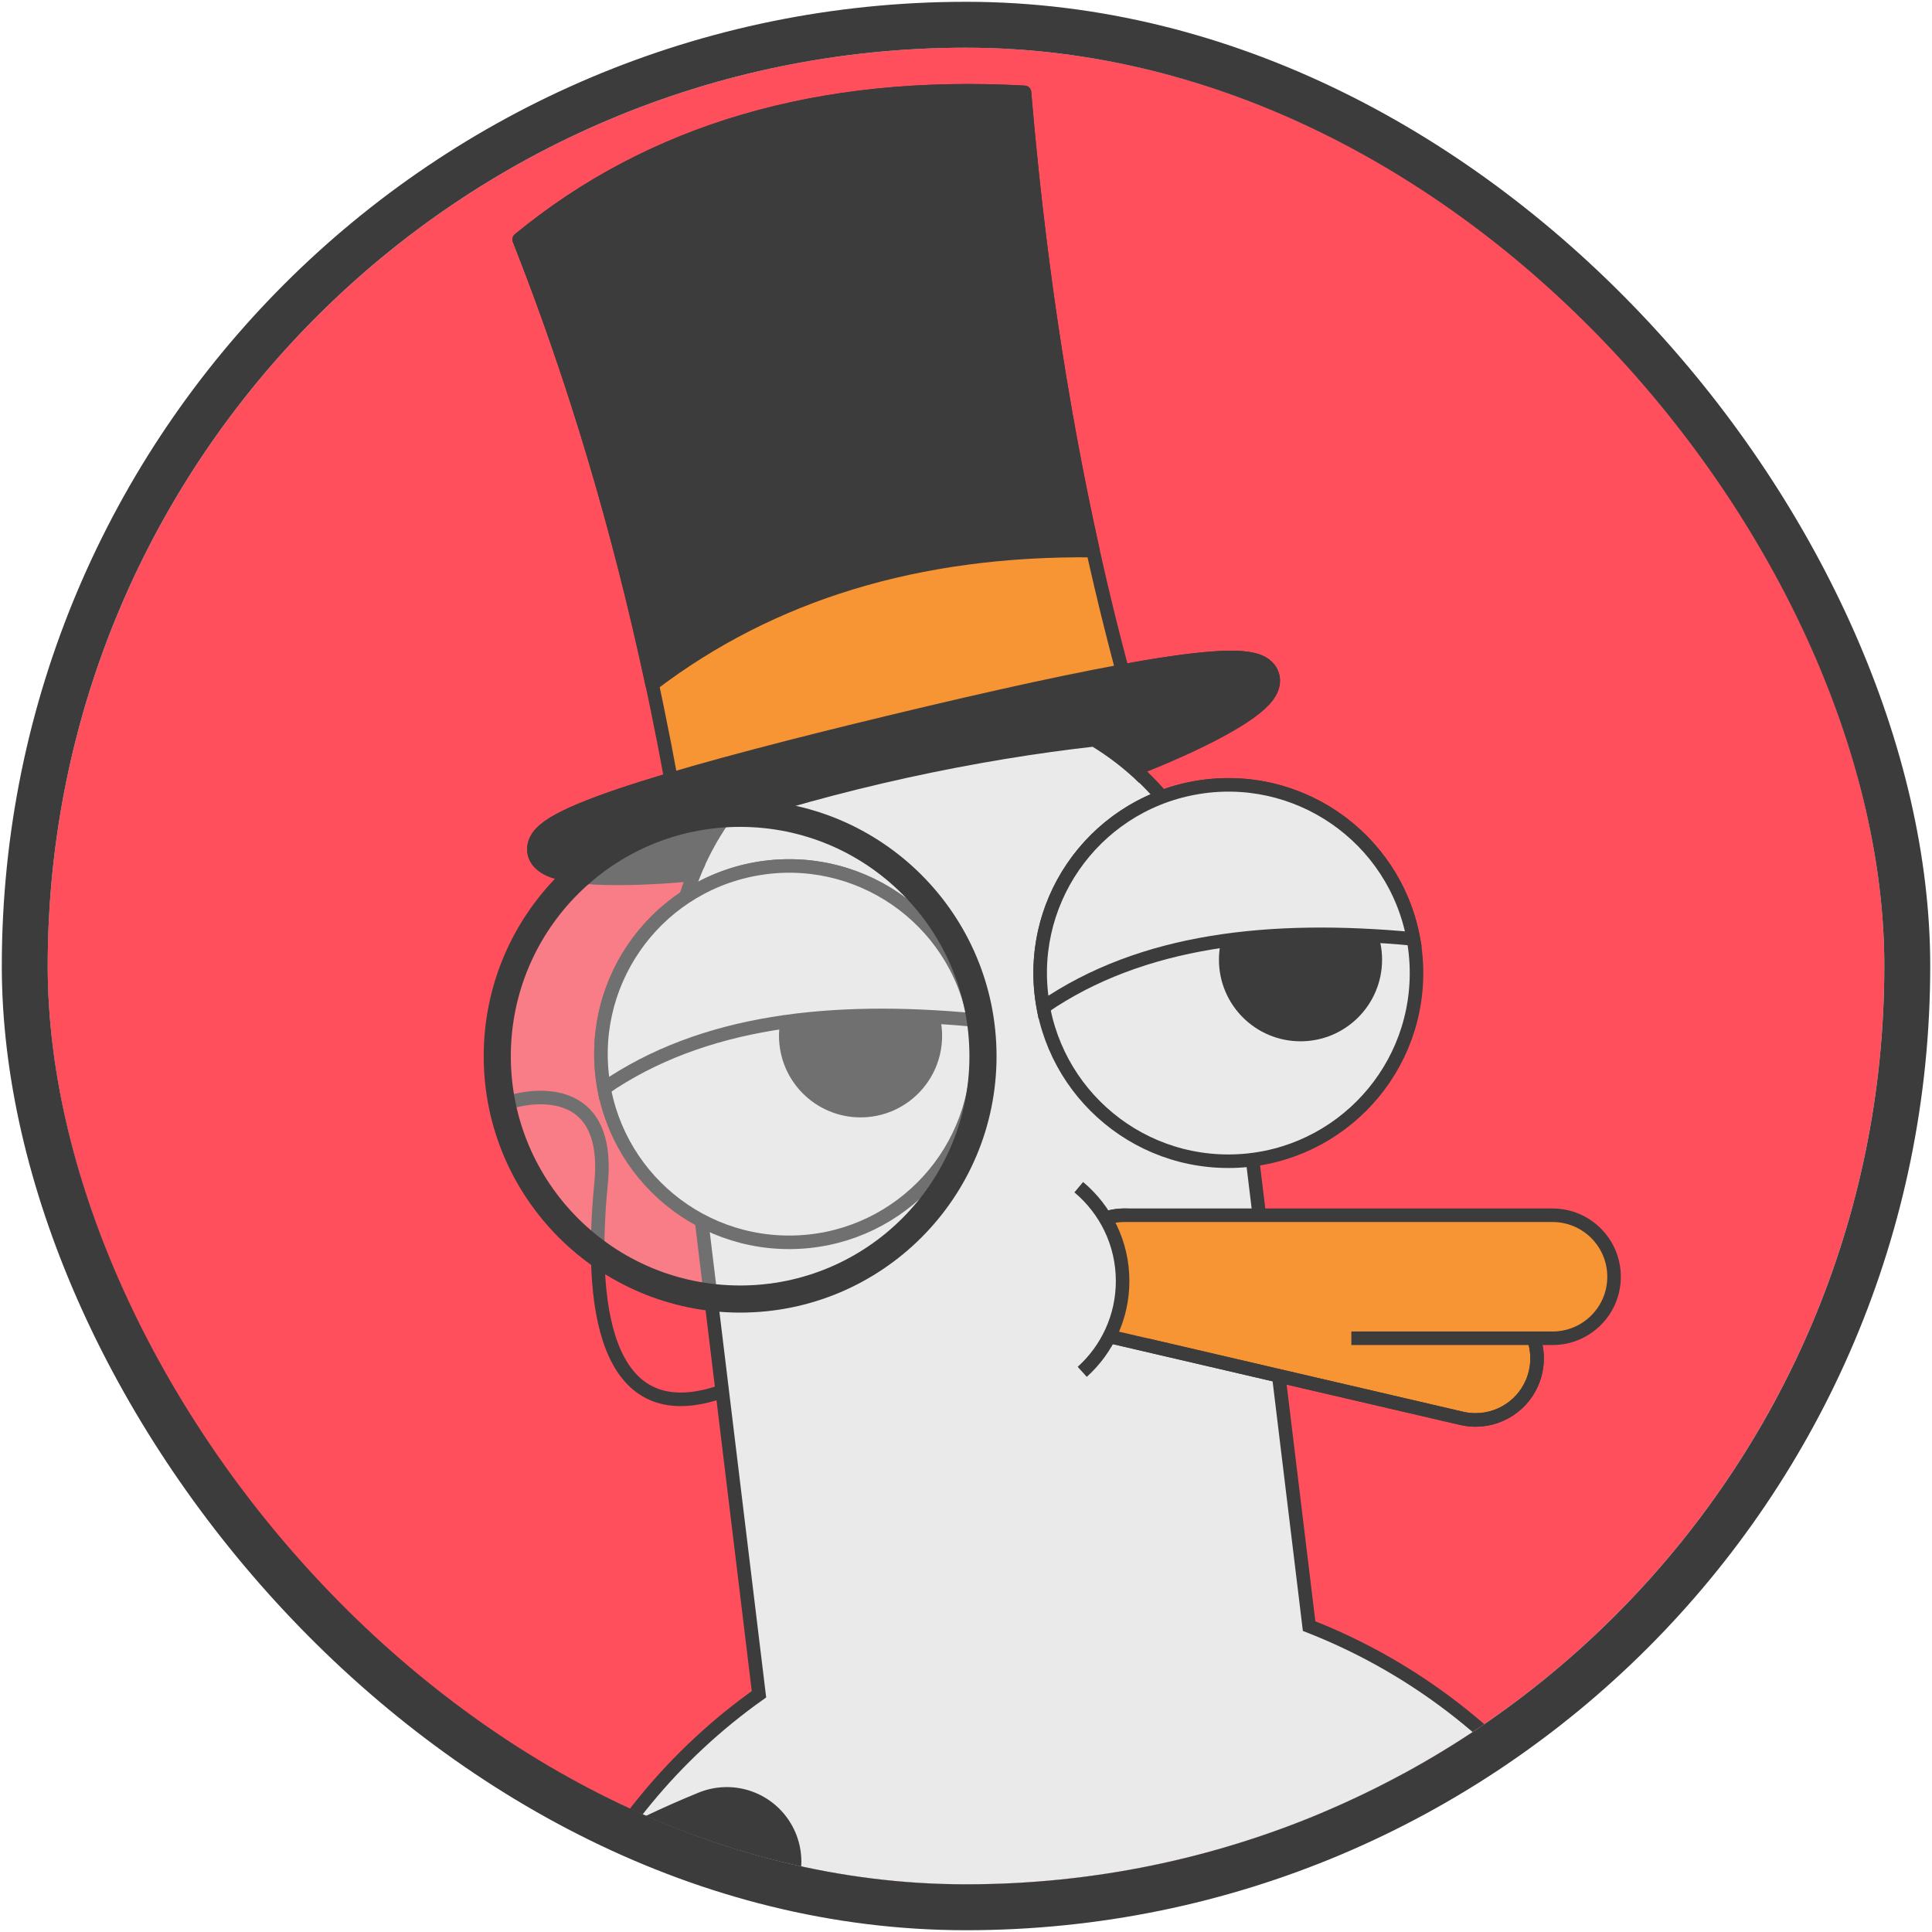 <?xml version="1.0" encoding="UTF-8"?> <svg xmlns="http://www.w3.org/2000/svg" width="81" height="81" viewBox="0 0 81 81" fill="none"><g clip-path="url(#clip0_3234_4719)"><rect x="2" y="2" width="77" height="77" rx="38.5" fill="#FF4F5C"></rect><path d="M88.1 67.907C70.128 66.379 89.379 95.286 58.227 77.419" stroke="#3C3C3C" stroke-width="6.253" stroke-linecap="round" stroke-linejoin="round"></path><path d="M52.809 28.482C53.054 29.501 46.708 32.504 38.465 34.486C30.222 36.467 23.205 36.677 22.96 35.658C22.715 34.639 29.335 32.777 37.578 30.795C45.82 28.813 52.564 27.463 52.809 28.482Z" fill="#3C3C3C" stroke="#3C3C3C" stroke-width="1.705" stroke-miterlimit="10"></path><path d="M31.82 71.033L28.346 42.375C27.572 35.99 32.11 30.2 38.481 29.427C44.853 28.654 50.643 33.193 51.416 39.564L54.885 68.175C63.011 71.35 69.176 78.776 70.299 88.044C71.927 101.468 62.364 113.671 48.939 115.298C35.514 116.926 23.312 107.363 21.684 93.938C20.565 84.707 24.738 76.053 31.82 71.033Z" fill="#EAEAEA" stroke="#3C3C3C" stroke-width="0.568" stroke-miterlimit="10"></path><path d="M61.866 59.532C63.038 59.532 64.099 58.728 64.375 57.538C64.698 56.151 63.835 54.765 62.448 54.442L47.73 51.017C46.343 50.694 44.957 51.557 44.634 52.944C44.311 54.331 45.174 55.717 46.561 56.04L61.28 59.465C61.476 59.511 61.673 59.532 61.866 59.532Z" fill="#F79534" stroke="#3C3C3C" stroke-width="0.568" stroke-miterlimit="10"></path><path d="M47.145 56.107H65.092C66.516 56.107 67.67 54.953 67.67 53.529C67.67 52.105 66.516 50.95 65.092 50.95H47.145C45.721 50.95 44.566 52.105 44.566 53.529C44.566 54.953 45.721 56.107 47.145 56.107Z" fill="#F79534"></path><path d="M44.634 52.944C44.311 54.331 45.174 55.717 46.561 56.04L61.28 59.465C61.476 59.51 61.673 59.532 61.866 59.532C63.038 59.532 64.099 58.728 64.375 57.538C64.49 57.045 64.455 56.552 64.3 56.107" stroke="#3C3C3C" stroke-width="0.568" stroke-miterlimit="10"></path><path d="M56.656 56.107H65.092C66.516 56.107 67.67 54.953 67.67 53.529C67.67 52.105 66.516 50.95 65.092 50.95H47.145C45.721 50.95 44.566 52.105 44.566 53.529" stroke="#3C3C3C" stroke-width="0.568" stroke-miterlimit="10"></path><path d="M45.373 57.515C46.413 56.576 47.066 55.218 47.066 53.707C47.066 52.127 46.351 50.714 45.227 49.773" fill="#EAEAEA"></path><path d="M45.373 57.515C46.413 56.576 47.066 55.218 47.066 53.707C47.066 52.127 46.351 50.714 45.227 49.773" stroke="#3C3C3C" stroke-width="0.568" stroke-miterlimit="10"></path><path d="M43.733 57.515C45.253 57.515 46.486 55.857 46.486 53.813C46.486 51.769 45.253 50.112 43.733 50.112C42.213 50.112 40.98 51.769 40.98 53.813C40.98 55.857 42.213 57.515 43.733 57.515Z" fill="#EAEAEA"></path><path d="M37.889 91.487C23.149 104.563 7.901 87.255 30.471 78.051" stroke="#3C3C3C" stroke-width="6.253" stroke-linecap="round" stroke-linejoin="round"></path><path d="M33.085 52.085C37.442 52.085 40.974 48.553 40.974 44.196C40.974 39.839 37.442 36.307 33.085 36.307C28.727 36.307 25.195 39.839 25.195 44.196C25.195 48.553 28.727 52.085 33.085 52.085Z" fill="#EAEAEA" stroke="#3C3C3C" stroke-width="0.568" stroke-miterlimit="10"></path><path d="M36.079 46.847C37.968 46.847 39.498 45.317 39.498 43.428C39.498 41.54 37.968 40.009 36.079 40.009C34.191 40.009 32.66 41.54 32.66 43.428C32.66 45.317 34.191 46.847 36.079 46.847Z" fill="#3C3C3C"></path><path d="M40.844 42.764C40.053 38.479 35.938 35.647 31.654 36.438C27.369 37.229 24.537 41.344 25.328 45.628C29.458 42.789 34.834 42.203 40.844 42.764Z" fill="#EAEAEA" stroke="#3C3C3C" stroke-width="0.568" stroke-miterlimit="10"></path><path d="M51.499 48.685C55.856 48.685 59.388 45.153 59.388 40.796C59.388 36.439 55.856 32.907 51.499 32.907C47.142 32.907 43.609 36.439 43.609 40.796C43.609 45.153 47.142 48.685 51.499 48.685Z" fill="#EAEAEA" stroke="#3C3C3C" stroke-width="0.568" stroke-miterlimit="10"></path><path d="M54.525 43.657C56.413 43.657 57.944 42.126 57.944 40.237C57.944 38.349 56.413 36.818 54.525 36.818C52.636 36.818 51.105 38.349 51.105 40.237C51.105 42.126 52.636 43.657 54.525 43.657Z" fill="#3C3C3C"></path><path d="M59.258 39.364C58.467 35.079 54.352 32.247 50.068 33.038C45.783 33.829 42.951 37.944 43.742 42.228C47.872 39.389 53.248 38.803 59.258 39.364Z" fill="#EAEAEA" stroke="#3C3C3C" stroke-width="0.568" stroke-miterlimit="10"></path><path d="M47.635 30.21L28.445 34.439C26.984 25.852 24.791 17.699 21.766 10.039C27.306 5.485 34.348 3.397 42.951 3.872C43.707 12.805 45.162 21.604 47.635 30.21Z" fill="#F79534" stroke="#3C3C3C" stroke-width="0.568" stroke-linecap="round" stroke-linejoin="round"></path><path d="M45.825 23.083C44.419 16.765 43.5 10.354 42.951 3.872C34.348 3.397 27.306 5.485 21.766 10.039C24.108 15.97 25.95 22.199 27.341 28.694C32.329 24.896 38.477 23.004 45.825 23.083L45.825 23.083Z" fill="#3C3C3C" stroke="#3C3C3C" stroke-width="0.568" stroke-linecap="round" stroke-linejoin="round"></path><path d="M52.805 28.482C53.05 29.501 46.556 30.583 38.314 32.565C30.071 34.546 23.201 36.678 22.956 35.658C22.711 34.639 29.331 32.777 37.574 30.795C45.816 28.813 52.56 27.463 52.805 28.482Z" fill="#3C3C3C" stroke="#3C3C3C" stroke-width="1.705" stroke-miterlimit="10"></path><path d="M47.958 32.62C47.326 32.008 46.627 31.47 45.874 31.015C43.497 31.281 40.797 31.712 37.953 32.336C35.133 32.956 32.521 33.689 30.264 34.437C29.865 35.025 29.518 35.65 29.23 36.306" fill="#EAEAEA"></path><path d="M47.958 32.62C47.326 32.008 46.627 31.47 45.874 31.015C43.497 31.281 40.797 31.712 37.953 32.336C35.133 32.956 32.521 33.689 30.264 34.437C29.865 35.025 29.518 35.65 29.23 36.306" stroke="#3C3C3C" stroke-width="0.568" stroke-miterlimit="10"></path><path d="M21.5 46.173C21.5 46.173 25.666 44.889 25.2 49.623C24.622 55.494 25.686 59.955 30.279 58.331" stroke="#3C3C3C" stroke-width="0.568" stroke-miterlimit="10"></path><path d="M31.03 54.463C36.653 54.463 41.212 49.904 41.212 44.281C41.212 38.657 36.653 34.099 31.03 34.099C25.406 34.099 20.848 38.657 20.848 44.281C20.848 49.904 25.406 54.463 31.03 54.463Z" fill="#EAEAEA" fill-opacity="0.3" stroke="#3C3C3C" stroke-width="1.137" stroke-miterlimit="10"></path></g><rect x="1.038" y="1.038" width="78.925" height="78.925" rx="39.462" stroke="#3C3C3C" stroke-width="1.925"></rect><defs><clipPath id="clip0_3234_4719"><rect x="2" y="2" width="77" height="77" rx="38.5" fill="white"></rect></clipPath></defs></svg> 